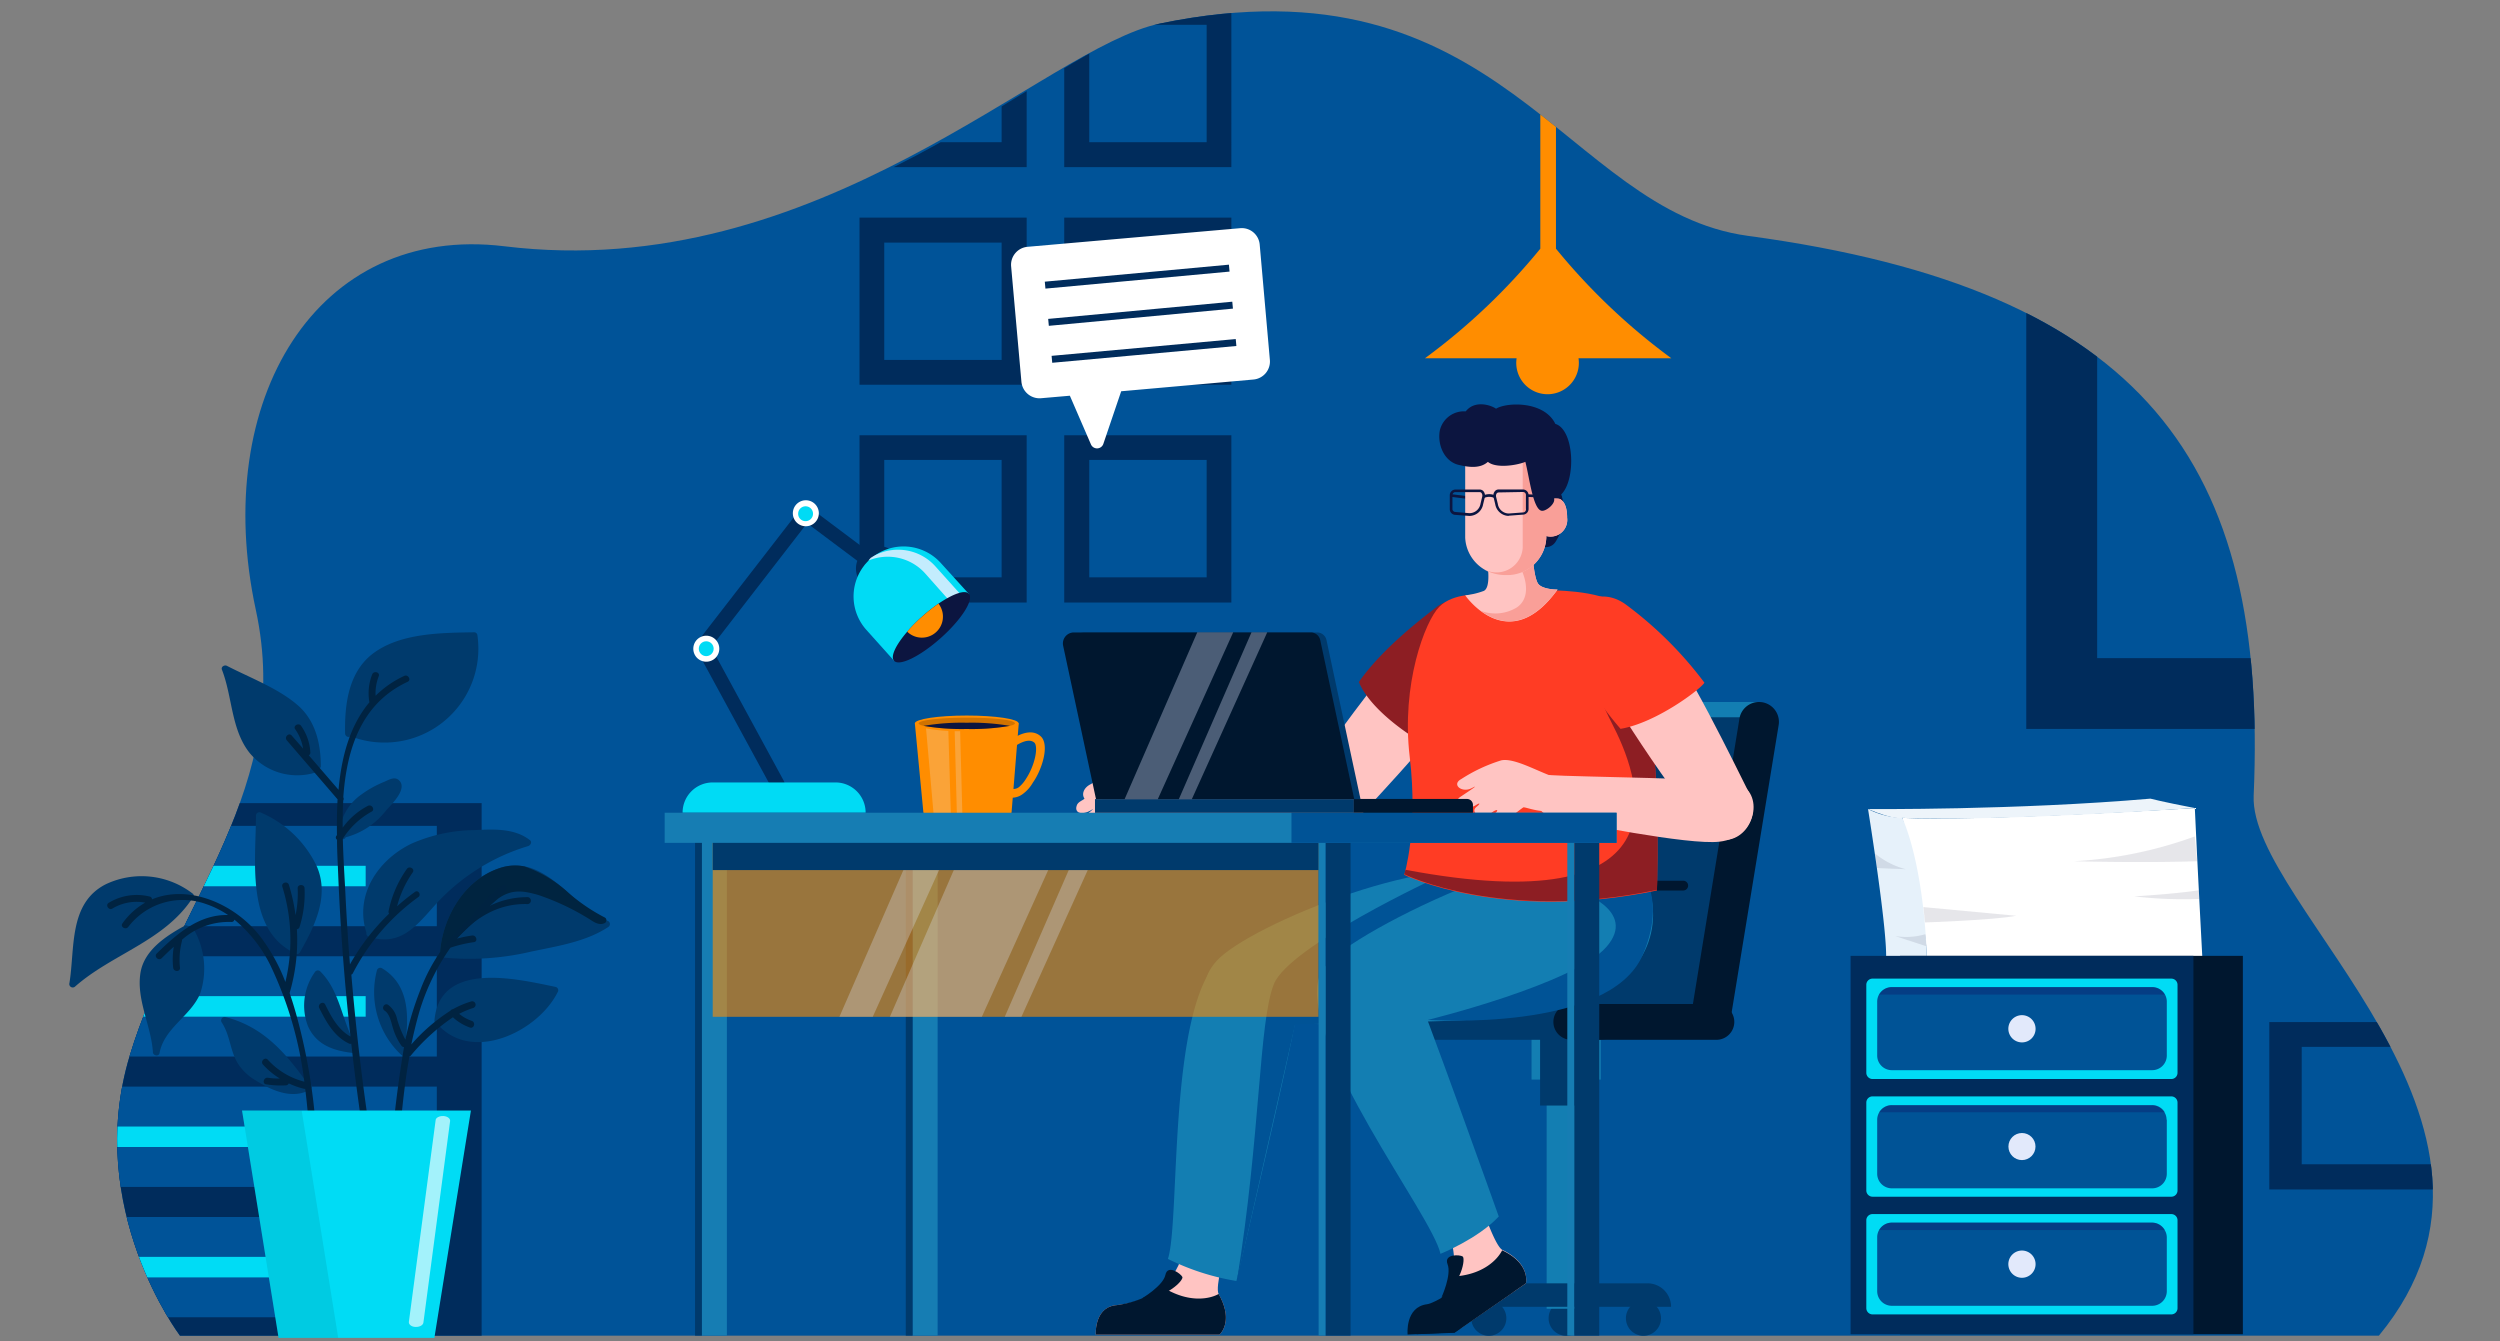 <?xml version="1.0" encoding="UTF-8"?> <svg xmlns="http://www.w3.org/2000/svg" xmlns:xlink="http://www.w3.org/1999/xlink" viewBox="0 0 319.48 171.37"><rect x="0" y="0" width="319.48" height="171.37" fill="#808080" stroke="none"/><defs><style>.e3107f34-584c-41b6-b0e1-ea3b45ae924f{fill:none;}.ab2f4dd9-7363-436a-bed3-9a0d9f060652{fill:#005398;}.eb6d3fb3-848c-4d41-93e1-d008a1179e7b{clip-path:url(#bb7acc1a-1602-4e58-b60a-4d0dbb7cb2f1);}.e3e27181-727a-4eca-9586-26902dad064c,.eba40441-f719-449d-bfbc-f46abfd1775e{fill:#ff8d00;}.b6b987ab-ac42-4f67-909d-a32d1cbfa9c5{fill:#002c5c;}.aa50470c-0447-418a-a0b9-6d0f5d969472{fill:#d3ddf8;}.aba3b253-30fc-4583-9f40-630647c0557d{fill:#00dcf5;}.b3eccbb0-8fc3-4b9a-a663-a60a19038684{fill:#d17300;}.e65fc447-28ca-49af-a762-799f575890c3{fill:#0c1540;}.a784245f-d484-4831-b3fa-4a42afb940cb,.a8e084f3-4436-4e7f-88b8-16bc98127015{fill:#ebf0ff;}.a8e084f3-4436-4e7f-88b8-16bc98127015{opacity:0.22;}.ab063c0d-da6e-4c14-b2e6-98e2abf246b1{fill:#003a6c;}.a7b14f4b-94d8-4979-a8e2-a503cc099175{fill:#137eb2;}.ad8697b7-54ac-4ca9-bf4f-0cadb9887260{fill:#00172f;}.eb39c0bc-9e40-443d-9d26-c0acb3ab09c6{fill:#1d3594;}.fd009cdc-fce6-4f75-a555-50560f7a9b3b{fill:#ffc4c2;}.b0433aa2-5170-47ce-a8da-a501c1db9c69{fill:#005396;}.ba799c2e-02e1-4b41-8d39-57cdc7e853c2{fill:#8d1e23;}.af9a3fc2-9032-4483-93f6-24ce81dd6c2f{fill:#ff3c24;}.e2090a9d-7271-4a47-995f-d26fc184ff07{fill:#f99f98;}.fee34cc6-6ac5-465d-97b0-8e6e7ce16ca6{fill:#00dbf5;}.a784245f-d484-4831-b3fa-4a42afb940cb{opacity:0.83;}.a93f2f8f-39c0-4326-9798-ac3d7fc20a47,.bc938dad-9e3e-4a4b-810d-afb23e5442e7{fill:#fff;}.e66301a9-9296-4c18-b9d9-47f2828830fb{fill:#167db3;}.e3e27181-727a-4eca-9586-26902dad064c{opacity:0.6;}.a2e815ae-cbfd-4fe6-9682-392e6082114f,.e1cb1314-2043-4a70-b731-9bf7f27c6f71{fill:#dee7ff;}.a2e815ae-cbfd-4fe6-9682-392e6082114f{opacity:0.29;}.e1cb1314-2043-4a70-b731-9bf7f27c6f71{opacity:0.34;}.b68d1cd6-aba4-4dc6-9bf3-ccbd16d91e15{fill:#002440;}.e4f01490-a75d-4b76-be04-5cb0bc38c58b{fill:#002341;}.e04f8c7a-685b-43d0-a40e-f7f440a76122{opacity:0.08;}.bc938dad-9e3e-4a4b-810d-afb23e5442e7{opacity:0.64;}.b4d4d1a6-544f-4b0c-80cc-95e6ce6b6855{fill:#e6f1fa;}.bddbe86e-49bf-4a99-a802-1eaa9230f84a{fill:#3e435f;opacity:0.13;}.e9a532d0-09a4-45f8-bc4d-225ee0d40775{fill:#edf4fa;}.bea4b297-9777-4d9a-a505-4a29e0f5e144{fill:#0e1766;opacity:0.36;}.b77edc47-6e61-439e-961b-6b2260974723{fill:#e2e9fb;}</style><clipPath id="bb7acc1a-1602-4e58-b60a-4d0dbb7cb2f1"><path class="e3107f34-584c-41b6-b0e1-ea3b45ae924f" d="M23,170.69s-12.32-16.27-6.43-35.76,21-34.4,16.12-57c-5.79-26.79,7.69-48.68,31.76-46.46C107.79,35.5,133.55,6,148.27,3c43.61-9,51.56,23.93,75.1,27.14C274.16,37,289.86,59.18,288,101.69c-.59,14,38.3,42,16,69Z"></path></clipPath></defs><title>kancelar3</title><g id="b7902da6-21ab-48ec-801c-b7a3310c6235" data-name="Layer 2"><g id="bdd5010f-5b06-4fec-83aa-3b297e5585c0" data-name="Layer 1"><path class="ab2f4dd9-7363-436a-bed3-9a0d9f060652" d="M23,170.69s-12.32-16.27-6.43-35.76,21-34.4,16.12-57c-5.79-26.79,7.76-49.38,31.76-46.46C104.63,36.39,133.55,6,148.27,3c43.61-9,51.56,23.93,75.1,27.14C274.16,37,289.86,59.18,288,101.69c-.59,14,38.3,42,16,69Z"></path><g class="eb6d3fb3-848c-4d41-93e1-d008a1179e7b"><path class="eba40441-f719-449d-bfbc-f46abfd1775e" d="M213.58,45.78a80.43,80.43,0,0,1-14.74-14v-19h-2v19a80.43,80.43,0,0,1-14.74,14h11.71a4,4,0,1,0,7.91,0h11.89Z"></path><path class="b6b987ab-ac42-4f67-909d-a32d1cbfa9c5" d="M258.94,32.62V93.15h60.54V32.62ZM310.42,84.1H268V41.67h42.42Z"></path><path class="b6b987ab-ac42-4f67-909d-a32d1cbfa9c5" d="M290,130.61V152h27.37V130.61Zm23.28,18.17H294.14v-15h19.18Z"></path><path class="aa50470c-0447-418a-a0b9-6d0f5d969472" d="M256.49,130.61V152h27.37V130.61Zm23.28,18.17H260.58v-15h19.19Z"></path><path class="b6b987ab-ac42-4f67-909d-a32d1cbfa9c5" d="M136,0V21.36h21.36V0ZM154.2,18.17h-15v-15h15Z"></path><path class="b6b987ab-ac42-4f67-909d-a32d1cbfa9c5" d="M109.84,0V21.36H131.2V0ZM128,18.17H113v-15h15Z"></path><path class="b6b987ab-ac42-4f67-909d-a32d1cbfa9c5" d="M136,27.81V49.17h21.36V27.81ZM154.2,46h-15V31h15Z"></path><path class="b6b987ab-ac42-4f67-909d-a32d1cbfa9c5" d="M109.84,27.81V49.17H131.2V27.81ZM128,46H113V31h15Z"></path><path class="b6b987ab-ac42-4f67-909d-a32d1cbfa9c5" d="M136,55.62V77h21.36V55.62ZM154.2,73.78h-15v-15h15Z"></path><path class="b6b987ab-ac42-4f67-909d-a32d1cbfa9c5" d="M109.84,55.62V77H131.2V55.62ZM128,73.78H113v-15h15Z"></path><rect class="b6b987ab-ac42-4f67-909d-a32d1cbfa9c5" y="102.63" width="61.55" height="68.74"></rect><rect class="ab2f4dd9-7363-436a-bed3-9a0d9f060652" x="5.72" y="105.54" width="50.1" height="12.82"></rect><rect class="aba3b253-30fc-4583-9f40-630647c0557d" x="14.82" y="110.64" width="31.91" height="2.62"></rect><rect class="ab2f4dd9-7363-436a-bed3-9a0d9f060652" x="5.72" y="122.2" width="50.1" height="12.82"></rect><rect class="aba3b253-30fc-4583-9f40-630647c0557d" x="14.82" y="127.3" width="31.91" height="2.62"></rect><rect class="ab2f4dd9-7363-436a-bed3-9a0d9f060652" x="5.72" y="138.86" width="50.1" height="12.82"></rect><rect class="aba3b253-30fc-4583-9f40-630647c0557d" x="14.82" y="143.96" width="31.91" height="2.62"></rect><rect class="ab2f4dd9-7363-436a-bed3-9a0d9f060652" x="5.72" y="155.52" width="50.1" height="12.82"></rect><rect class="aba3b253-30fc-4583-9f40-630647c0557d" x="14.82" y="160.62" width="31.91" height="2.62"></rect></g><path class="eba40441-f719-449d-bfbc-f46abfd1775e" d="M133,94.1c-1.2-1.09-2.93-.17-3.83.45a6.93,6.93,0,0,0-.75.57l.65.73.13-.11h0s.19-.16.48-.36a5,5,0,0,1,.66-.39c.83-.41,1.45-.44,1.85-.08.2.18.31.8.1,1.8a8.51,8.51,0,0,1-1.21,2.87,4.22,4.22,0,0,1-.86,1,1.11,1.11,0,0,1-1.13.15l-.57,1a1.91,1.91,0,0,0,.86.21,2.31,2.31,0,0,0,1.36-.5A4.62,4.62,0,0,0,132,100C133.19,98.32,134.15,95.15,133,94.1Z"></path><path class="eba40441-f719-449d-bfbc-f46abfd1775e" d="M116.91,92.44,118,103.81c0,.52,3,.94,5.56.94s5.71-.42,5.71-.94l.92-11.37Z"></path><path class="eba40441-f719-449d-bfbc-f46abfd1775e" d="M130.17,92.44c0,.55-3,1-6.63,1s-6.63-.45-6.63-1,3-1,6.63-1S130.17,91.88,130.17,92.44Z"></path><path class="b3eccbb0-8fc3-4b9a-a663-a60a19038684" d="M129.7,92.44c0,.11-.23.22-.64.32a28.85,28.85,0,0,1-5.52.4,28.93,28.93,0,0,1-5.52-.4c-.4-.1-.63-.21-.63-.32,0-.4,2.75-.73,6.15-.73S129.7,92,129.7,92.44Z"></path><path class="e65fc447-28ca-49af-a762-799f575890c3" d="M129.06,92.76a28.85,28.85,0,0,1-5.52.4,28.93,28.93,0,0,1-5.52-.4,28.93,28.93,0,0,1,5.52-.4A28.85,28.85,0,0,1,129.06,92.76Z"></path><path class="a8e084f3-4436-4e7f-88b8-16bc98127015" d="M121.53,104.67a21.82,21.82,0,0,1-2.19-.27l-1-11.32a21.88,21.88,0,0,0,2.85.33Z"></path><path class="a8e084f3-4436-4e7f-88b8-16bc98127015" d="M123,104.74l-.7,0L122,93.44l.7,0Z"></path><circle class="ab063c0d-da6e-4c14-b2e6-98e2abf246b1" cx="190.26" cy="168.46" r="2.24"></circle><path class="ab063c0d-da6e-4c14-b2e6-98e2abf246b1" d="M202.38,168.46a2.24,2.24,0,1,1-2.24-2.24A2.24,2.24,0,0,1,202.38,168.46Z"></path><path class="ab063c0d-da6e-4c14-b2e6-98e2abf246b1" d="M212.26,168.46a2.24,2.24,0,1,1-2.24-2.24A2.24,2.24,0,0,1,212.26,168.46Z"></path><rect class="a7b14f4b-94d8-4979-a8e2-a503cc099175" x="197.65" y="112.97" width="4.98" height="54.28"></rect><rect class="a7b14f4b-94d8-4979-a8e2-a503cc099175" x="195.72" y="129.37" width="8.84" height="8.59"></rect><rect class="ab063c0d-da6e-4c14-b2e6-98e2abf246b1" x="196.81" y="132.69" width="6.66" height="8.59"></rect><path class="ab063c0d-da6e-4c14-b2e6-98e2abf246b1" d="M213.53,167H186.75a3,3,0,0,1,3-3h20.8a3,3,0,0,1,3,3Z"></path><path class="a7b14f4b-94d8-4979-a8e2-a503cc099175" d="M225,89.71l-.33,2-6.15,37.69H191.32L197.2,93.2a4.19,4.19,0,0,1,4.13-3.49Z"></path><path class="ab063c0d-da6e-4c14-b2e6-98e2abf246b1" d="M224.66,91.66l-6.15,37.69H192.83l5.56-34.2a4.19,4.19,0,0,1,4.13-3.49Z"></path><path class="ad8697b7-54ac-4ca9-bf4f-0cadb9887260" d="M221.17,130.11l-5-.76,6.12-37.54a2.53,2.53,0,0,1,2.5-2.1h0a2.54,2.54,0,0,1,2.5,3Z"></path><path class="ab063c0d-da6e-4c14-b2e6-98e2abf246b1" d="M172.86,132.88h31.7a2.29,2.29,0,0,0,2.29-2.29h0a2.29,2.29,0,0,0-2.29-2.29h-31.7a2.3,2.3,0,0,0-2.29,2.29h0A2.3,2.3,0,0,0,172.86,132.88Z"></path><path class="ad8697b7-54ac-4ca9-bf4f-0cadb9887260" d="M200.79,132.88h18.55a2.29,2.29,0,0,0,2.29-2.29h0a2.29,2.29,0,0,0-2.29-2.29H200.79a2.29,2.29,0,0,0-2.28,2.29h0A2.29,2.29,0,0,0,200.79,132.88Z"></path><path class="eb39c0bc-9e40-443d-9d26-c0acb3ab09c6" d="M218.58,97.61H201.2a.63.63,0,0,1-.62-.63h0a.62.62,0,0,1,.62-.62h17.38a.62.62,0,0,1,.63.62h0A.63.63,0,0,1,218.58,97.61Z"></path><path class="eb39c0bc-9e40-443d-9d26-c0acb3ab09c6" d="M216.84,105.7H199.46a.62.62,0,0,1-.62-.62h0a.63.63,0,0,1,.62-.63h17.38a.63.63,0,0,1,.63.63h0A.63.63,0,0,1,216.84,105.7Z"></path><path class="ad8697b7-54ac-4ca9-bf4f-0cadb9887260" d="M215.11,113.8H197.73a.63.63,0,0,1-.63-.63h0a.63.63,0,0,1,.63-.62h17.38a.62.62,0,0,1,.62.62h0A.63.63,0,0,1,215.11,113.8Z"></path><path class="fd009cdc-fce6-4f75-a555-50560f7a9b3b" d="M156.65,159.58h-5.33c-.95,4.08-3.8,6.76-8.66,7.21-2.85.26-2.63,3.77-2.63,3.77h15.81s1.91-1.65-.11-5.2C155.24,164.49,156.65,159.58,156.65,159.58Z"></path><path class="ad8697b7-54ac-4ca9-bf4f-0cadb9887260" d="M142.66,166.79c-2.85.26-2.63,3.77-2.63,3.77h15.81s1.91-1.65-.11-5.2c-1.07.61-3.8,1.25-7.18-.9A12.74,12.74,0,0,1,142.66,166.79Z"></path><path class="fd009cdc-fce6-4f75-a555-50560f7a9b3b" d="M188.6,86.42c-1.58,3.81-13,15.88-15.1,18.19-2.53,2.78-8.6.36-7.57-2.93.91-2.9,13.06-18.82,14.84-20.29C184,78.74,190.58,81.65,188.6,86.42Z"></path><path class="a7b14f4b-94d8-4979-a8e2-a503cc099175" d="M193.57,112c7,2.93,1.65,14.26-7.37,17.21s-19.11,1.1-26.95,1.67c-2.23.16-7.92-3.55-3.74-8.12S184.13,108.08,193.57,112Z"></path><path class="a7b14f4b-94d8-4979-a8e2-a503cc099175" d="M155.78,122.66c-6.58,6.45-4.94,33.42-6.53,38.22A31,31,0,0,0,158,163.7s7.54-31.62,7.86-35.21C166.57,121,158,120.53,155.78,122.66Z"></path><path class="b0433aa2-5170-47ce-a8da-a501c1db9c69" d="M183.79,112.05s-19.06,8.83-21,13.71-1.68,19.16-4.73,37.94l7.45-32.8,12.42-.25,13.95-13.56Z"></path><path class="a7b14f4b-94d8-4979-a8e2-a503cc099175" d="M210.1,112c2.7,5.46.91,13.08-8.11,16s-19,2.29-27.51,2.86c-2.23.15-8.71-3.42-4.53-8S205.57,102.86,210.1,112Z"></path><path class="ba799c2e-02e1-4b41-8d39-57cdc7e853c2" d="M183.16,95.62a48.59,48.59,0,0,0,7.46-12.05c2.09-5-3.81-8.59-7.09-5.95-.82.66-6.69,4.94-9.88,9.54C175.44,91.44,182.34,95.4,183.16,95.62Z"></path><path class="b0433aa2-5170-47ce-a8da-a501c1db9c69" d="M201.52,113.8s7.93,2.51,3.74,7.24-22.8,9.3-22.8,9.3,23.15,1.61,27.45-8.27c3.72-8.57-1.61-12.46-1.61-12.46Z"></path><path class="af9a3fc2-9032-4483-93f6-24ce81dd6c2f" d="M189.2,76s-3.45-.3-5.27,1.54-4.89,9.9-3.78,19.19-.7,15.07-.7,15.07,12.39,6.13,32.29,2c0,0,.9-26.2-3.82-35.38-1.5-2.91-8.51-2.92-9.58-3S189.2,76,189.2,76Z"></path><path class="fd009cdc-fce6-4f75-a555-50560f7a9b3b" d="M190.05,71.88s.56,3.21-.45,3.64a10,10,0,0,1-2.36.56s5.51,8,11.8-.73c0,0-1.88,0-2.46-.73s-.94-4.5-.65-7Z"></path><path class="ba799c2e-02e1-4b41-8d39-57cdc7e853c2" d="M179.61,111.15c35.57,6.71,30.53-10.57,26.62-18.23S202,81.25,202,81.25l5.51,1.12c.5,2.29,2.18.31,2.56,3,.25,1.7.47,3.44.68,5.19.31,2.65.58,5.3.8,7.82.45,8.16.2,15.34.2,15.34-19.9,4.18-32.29-2-32.29-2S179.51,111.55,179.61,111.15Z"></path><path class="e2090a9d-7271-4a47-995f-d26fc184ff07" d="M196.58,74.62c-.58-.76-.94-4.5-.65-7l-3.35,2.41a9.24,9.24,0,0,1,1.64,2.36c.87,1.64,1.36,4-.34,5.21a5.27,5.27,0,0,1-4.66.45c2.16,1.61,5.83,2.8,9.82-2.73C199,75.35,197.16,75.37,196.58,74.62Z"></path><path class="fd009cdc-fce6-4f75-a555-50560f7a9b3b" d="M211.93,80.8c3,2.84,10.21,17.81,11.62,20.59,1.7,3.36-1.51,7.14-4.57,5.58-2.62-1.33-13.8-18.45-14.54-20.64C203.1,82.38,208.17,77.25,211.93,80.8Z"></path><path class="fd009cdc-fce6-4f75-a555-50560f7a9b3b" d="M219.73,107.56c-3.94.47-18.28-2.45-21-3-3.27-.6-4.14-5.75-.72-5.51s22.18.41,24,1C225.4,101.25,224.67,107,219.73,107.56Z"></path><path class="fd009cdc-fce6-4f75-a555-50560f7a9b3b" d="M170.32,106.33c-3.87.86-18.43-.61-21.18-.83-3.32-.28-4.7-5.32-1.27-5.42s22.1-1.8,24-1.37C175.34,99.49,175.17,105.26,170.32,106.33Z"></path><path class="af9a3fc2-9032-4483-93f6-24ce81dd6c2f" d="M217.81,87.24a48.74,48.74,0,0,0-10.06-10c-4.37-3.16-9.24,1.77-7.4,5.56a46.44,46.44,0,0,0,6.74,10.34C211.67,92.38,217.41,88,217.81,87.24Z"></path><path class="fd009cdc-fce6-4f75-a555-50560f7a9b3b" d="M186.64,101.82c1.27-.84,2.48-1.66,1.47-1.12-1.28.7-2.66-.44-1.39-1.13a20.45,20.45,0,0,1,5.12-2.4c1.95-.43,5.86,2.17,7.74,2.34.76.07.21,3.63-.38,3.87-2,.78-4.24-.31-4.54-.2a18.43,18.43,0,0,0-1.83,1.48c-.87.74-2.65,0-1.78-.72.55-.46.27-.65-.54,0-1,.8-2.82-.06-1.79-.86.43-.33.49-.59-.13-.18C187.34,103.7,185.4,102.63,186.64,101.82Z"></path><path class="ad8697b7-54ac-4ca9-bf4f-0cadb9887260" d="M145.93,165.92s2.71-1.6,3-3,2-.13,2.17.27S149.16,165.88,145.93,165.92Z"></path><path class="fd009cdc-fce6-4f75-a555-50560f7a9b3b" d="M192,159.73c-.91-.43-2.54-5.27-2.54-5.27l-4.38,3c1.54,3.89.73,7.72-3,10.85a2.58,2.58,0,0,0-.9,1.42h5.5L195,164S195.63,161.5,192,159.73Z"></path><path class="ad8697b7-54ac-4ca9-bf4f-0cadb9887260" d="M195,164l-1.61,1.12-7.51,5.2-4.84.18a2.54,2.54,0,0,1,1-2.1,12.32,12.32,0,0,0,2.26-2.68,10.35,10.35,0,0,0,1.24-2.58c4-.16,5.88-2.25,6.42-3.36C195.63,161.5,195,164,195,164Z"></path><path class="ad8697b7-54ac-4ca9-bf4f-0cadb9887260" d="M193.39,165.07l-7.51,5.2-6,.27s-.35-3.51,2.49-3.87c1-.13,3.82-2,4.43-2.54C189.7,165.83,192.08,165.58,193.39,165.07Z"></path><path class="ad8697b7-54ac-4ca9-bf4f-0cadb9887260" d="M184.22,165.78s1.3-2.86.77-4.21,1.57-1.25,1.93-1S186.84,163.91,184.22,165.78Z"></path><path class="a7b14f4b-94d8-4979-a8e2-a503cc099175" d="M168.56,124.86c-2.44,8.89,14.48,30.42,15.52,35.37,0,0,4.8-1.92,7.45-4.77,0,0-9.76-27.38-11.29-30.65C177,118,169.37,121.93,168.56,124.86Z"></path><polygon class="e65fc447-28ca-49af-a762-799f575890c3" points="188.67 63.9 185.42 63.49 185.46 63.15 188.72 63.56 188.67 63.9"></polygon><path class="e65fc447-28ca-49af-a762-799f575890c3" d="M199.4,62.9a6.34,6.34,0,0,0-2.12-1.69s.1,6.43-.2,7-.55,1.4.07,1.65a1.45,1.45,0,0,0,1.61-.58A7,7,0,0,0,199.4,62.9Z"></path><path class="fd009cdc-fce6-4f75-a555-50560f7a9b3b" d="M187.24,59v9.72a5,5,0,0,0,5.18,4.75h0a5,5,0,0,0,5.19-4.75V68.5a2.13,2.13,0,0,0,2.66-2.33c0-2.92-1.68-2.51-1.68-2.51V59Z"></path><path class="e2090a9d-7271-4a47-995f-d26fc184ff07" d="M198.59,63.66V57.74h-4s0,2.13,0,2.16V70a3.36,3.36,0,0,1-5,2.72,5.44,5.44,0,0,0,2.82.77,5,5,0,0,0,5.19-4.75V68.5a2.13,2.13,0,0,0,2.66-2.33C200.27,63.25,198.59,63.66,198.59,63.66Z"></path><path class="e65fc447-28ca-49af-a762-799f575890c3" d="M198.76,54.17s0,0,0,0c-1.41-2.93-6.17-2.8-7.58-1.94-.62-.45-2.7-1.15-3.87.34A3.17,3.17,0,0,0,184,55c-.34,1.81.56,4,2.45,4.42,1.27.3,2.71.48,3.69-.4,1,.85,3.61.48,4.79,0,.54,2.11,1,6.26,2.16,6.26.56,0,1.73-.94,1.5-1.6C201.46,63.19,201.52,55,198.76,54.17Z"></path><path class="e65fc447-28ca-49af-a762-799f575890c3" d="M187.86,65.93h-.11l-1.86-.14a.73.73,0,0,1-.62-.76v-1.7a.73.73,0,0,1,.67-.77h3.17a.63.63,0,0,1,.49.25.89.89,0,0,1,.15.73l-.22.91A1.8,1.8,0,0,1,187.86,65.93Zm-.09-.35a1.44,1.44,0,0,0,1.43-1.22l.22-.91a.56.56,0,0,0-.09-.44.29.29,0,0,0-.22-.12h-3.17a.39.39,0,0,0-.33.43V65a.39.39,0,0,0,.31.42Z"></path><path class="e65fc447-28ca-49af-a762-799f575890c3" d="M192.74,65.93a1.79,1.79,0,0,1-1.66-1.49l-.22-.91a.86.86,0,0,1,.15-.73.61.61,0,0,1,.49-.25h3.17a.73.73,0,0,1,.67.77V65a.74.74,0,0,1-.62.76l-1.86.14Zm-1.24-3a.34.34,0,0,0-.23.12.56.56,0,0,0-.08.44l.22.91a1.43,1.43,0,0,0,1.42,1.22l1.86-.14A.39.39,0,0,0,195,65v-1.7a.39.39,0,0,0-.33-.43Z"></path><path class="e65fc447-28ca-49af-a762-799f575890c3" d="M189.65,63.64l-.14-.31a1.88,1.88,0,0,1,1.61,0l-.19.29A1.58,1.58,0,0,0,189.65,63.64Z"></path><rect class="e65fc447-28ca-49af-a762-799f575890c3" x="197.19" y="61.22" width="0.34" height="4.4" transform="translate(124.86 257.64) rotate(-87.34)"></rect><path class="fd009cdc-fce6-4f75-a555-50560f7a9b3b" d="M150.82,100.51c-1.88-.2-5.74-2.87-7.71-2.48-1.81.36-2.17,1.37-3.78,2.21-.88.46-1.12,1.29-.74,1.81-.18.24-.86.39-1,.93-.3.89.65,1.3,1.91.51.63-.4-.74.7-1.18,1-1,.78.74,1.67,1.78.88.51-.38,1.36-.91,1.37-.8a5.32,5.32,0,0,1-.83.83c-.88.72.89,1.48,1.77.76.69-.56,2.65-1.59,3.45-2.1a10.12,10.12,0,0,1,1.57.36,3.37,3.37,0,0,1-1.36.8.69.69,0,0,0-.47.94c.22.46.71.44,1.14.37a3.18,3.18,0,0,0,1.68-.44,22.65,22.65,0,0,1,2-1.75C151,104.14,151.58,100.59,150.82,100.51Z"></path><path class="b6b987ab-ac42-4f67-909d-a32d1cbfa9c5" d="M99.38,101.11a.91.91,0,0,0,.42-.11.9.9,0,0,0,.36-1.22L90.88,82.71l12.26-15.85,8.45,6.33a.9.9,0,0,0,1.08-1.44l-9.16-6.87a.9.9,0,0,0-1.25.17l-13.16,17a.9.9,0,0,0-.08,1l9.56,17.58A.94.94,0,0,0,99.38,101.11Z"></path><path class="b6b987ab-ac42-4f67-909d-a32d1cbfa9c5" d="M111.75,76.36,116,72.51l-1.6-1.78a2.88,2.88,0,0,0-4.06-.22h0a2.89,2.89,0,0,0-.22,4.07Z"></path><path class="fee34cc6-6ac5-465d-97b0-8e6e7ce16ca6" d="M123.8,75.88l-9.55,8.56,0,0-.14-.16-3.39-3.78a6.41,6.41,0,0,1-.32-8.18,2.79,2.79,0,0,1,.28-.34,5.3,5.3,0,0,1,.53-.53,6.41,6.41,0,0,1,9,.48Z"></path><path class="a784245f-d484-4831-b3fa-4a42afb940cb" d="M121.63,77.11a14.44,14.44,0,0,0,1.26-1l-3.35-3.73a6.41,6.41,0,0,0-8.29-1.08l-.28.34a6.43,6.43,0,0,1,7.25,1.63Z"></path><path class="e65fc447-28ca-49af-a762-799f575890c3" d="M114.25,84.44c.67.75,3.35-.56,6-2.93s4.23-4.88,3.56-5.63c-.49-.55-2,0-3.88,1.26a21,21,0,0,0-2.11,1.67,18.66,18.66,0,0,0-1.88,1.91C114.48,82.41,113.76,83.9,114.25,84.44Z"></path><path class="eba40441-f719-449d-bfbc-f46abfd1775e" d="M115.93,80.72a2.69,2.69,0,0,0,4-3.58,21,21,0,0,0-2.11,1.67A18.66,18.66,0,0,0,115.93,80.72Z"></path><path class="a93f2f8f-39c0-4326-9798-ac3d7fc20a47" d="M101.32,65.6A1.66,1.66,0,1,1,103,67.25,1.65,1.65,0,0,1,101.32,65.6Z"></path><path class="fee34cc6-6ac5-465d-97b0-8e6e7ce16ca6" d="M102,65.6a.95.95,0,1,1,.94,1A.94.94,0,0,1,102,65.6Z"></path><path class="a93f2f8f-39c0-4326-9798-ac3d7fc20a47" d="M88.6,82.9a1.66,1.66,0,1,1,1.65,1.66A1.65,1.65,0,0,1,88.6,82.9Z"></path><circle class="fee34cc6-6ac5-465d-97b0-8e6e7ce16ca6" cx="90.25" cy="82.9" r="0.95"></circle><path class="fee34cc6-6ac5-465d-97b0-8e6e7ce16ca6" d="M87.23,103.85h23.39a3.85,3.85,0,0,0-3.85-3.86H91.08a3.85,3.85,0,0,0-3.85,3.86Z"></path><rect class="e66301a9-9296-4c18-b9d9-47f2828830fb" x="89.69" y="107.09" width="3.2" height="63.59"></rect><rect class="ab063c0d-da6e-4c14-b2e6-98e2abf246b1" x="88.81" y="107.09" width="0.87" height="63.59" transform="translate(178.5 277.77) rotate(180)"></rect><rect class="e66301a9-9296-4c18-b9d9-47f2828830fb" x="116.62" y="107.09" width="3.2" height="63.59"></rect><rect class="ab063c0d-da6e-4c14-b2e6-98e2abf246b1" x="115.74" y="107.09" width="0.87" height="63.59" transform="translate(232.36 277.77) rotate(180)"></rect><rect class="e3e27181-727a-4eca-9586-26902dad064c" x="91.08" y="107.09" width="77.43" height="22.85"></rect><polygon class="a2e815ae-cbfd-4fe6-9682-392e6082114f" points="111.53 129.94 120.93 109.14 116.34 109.14 107.27 129.94 111.53 129.94"></polygon><polygon class="a2e815ae-cbfd-4fe6-9682-392e6082114f" points="130.53 129.94 139.93 109.14 137.47 109.14 128.4 129.94 130.53 129.94"></polygon><polygon class="a2e815ae-cbfd-4fe6-9682-392e6082114f" points="134.88 109.14 125.47 129.94 113.72 129.94 122.78 109.14 134.88 109.14"></polygon><rect class="ab063c0d-da6e-4c14-b2e6-98e2abf246b1" x="91.08" y="107.09" width="77.43" height="4.1"></rect><rect class="ab063c0d-da6e-4c14-b2e6-98e2abf246b1" x="169.39" y="107.09" width="3.2" height="63.59"></rect><rect class="e66301a9-9296-4c18-b9d9-47f2828830fb" x="168.51" y="107.09" width="0.88" height="63.59" transform="translate(337.9 277.77) rotate(180)"></rect><rect class="ab063c0d-da6e-4c14-b2e6-98e2abf246b1" x="201.17" y="107.09" width="3.2" height="63.59"></rect><rect class="e66301a9-9296-4c18-b9d9-47f2828830fb" x="200.29" y="107.09" width="0.88" height="63.59" transform="translate(401.46 277.77) rotate(180)"></rect><rect class="e66301a9-9296-4c18-b9d9-47f2828830fb" x="84.94" y="103.86" width="121.65" height="3.85"></rect><rect class="b0433aa2-5170-47ce-a8da-a501c1db9c69" x="165.04" y="103.86" width="41.54" height="3.85"></rect><rect class="ab063c0d-da6e-4c14-b2e6-98e2abf246b1" x="139.93" y="102.12" width="33.09" height="1.75"></rect><path class="ad8697b7-54ac-4ca9-bf4f-0cadb9887260" d="M173,103.86h15.23v-1a.76.76,0,0,0-.76-.76H173Z"></path><path class="ab063c0d-da6e-4c14-b2e6-98e2abf246b1" d="M140.86,102.12h33l-4.34-20.3a1.24,1.24,0,0,0-1.19-1H138.6a1.92,1.92,0,0,0-1.79,2.38Z"></path><path class="ad8697b7-54ac-4ca9-bf4f-0cadb9887260" d="M140.06,102.12h33l-4.34-20.3a1.24,1.24,0,0,0-1.19-1H137.18a1.41,1.41,0,0,0-1.31,1.74Z"></path><polygon class="e1cb1314-2043-4a70-b731-9bf7f27c6f71" points="153 80.81 143.72 102.12 147.96 102.12 157.59 80.81 153 80.81"></polygon><polygon class="e1cb1314-2043-4a70-b731-9bf7f27c6f71" points="159.93 80.81 150.65 102.12 152.31 102.12 161.94 80.81 159.93 80.81"></polygon><path class="ab063c0d-da6e-4c14-b2e6-98e2abf246b1" d="M61,81.12a.42.42,0,0,0-.42-.32c-4.13.07-9.3.08-12.8,2.63-3.26,2.38-3.75,6.58-3.68,10.32a.45.45,0,0,0,.71.34l0,0A12,12,0,0,0,61,81.12Z"></path><path class="ab063c0d-da6e-4c14-b2e6-98e2abf246b1" d="M41,98c0-2.88-.63-5.79-2.84-7.78C35.67,88,32,86.64,29,85.09c-.3-.16-.79.11-.64.49,1.35,3.45,1.16,7.66,3.55,10.65a7.91,7.91,0,0,0,8.52,2.46A3.5,3.5,0,0,0,41,98Z"></path><path class="ab063c0d-da6e-4c14-b2e6-98e2abf246b1" d="M67.74,107.38c-2-1.57-4.65-1.41-7.11-1.3a20.53,20.53,0,0,0-8,1.71c-4.32,2.06-7.36,6.6-5.8,11.41a.43.43,0,0,0,.29.51c4.13,1.31,6.12-1.45,8.6-4.19a26.19,26.19,0,0,1,11.78-7.4C67.83,108,68,107.6,67.74,107.38Z"></path><path class="ab063c0d-da6e-4c14-b2e6-98e2abf246b1" d="M77.61,117.66a.8.8,0,0,1-.16-.08A20.35,20.35,0,0,1,72.54,114s0,0,0,0c-1.74-1.5-3.52-2.93-5.59-3.3h-.05a6.07,6.07,0,0,0-3.09.25c-4.41,1.47-7.12,6.07-7.56,10.49a.39.39,0,0,0,.07.25l0,.07a.47.47,0,0,0,.39.61,34.33,34.33,0,0,0,11.2-.77c3.28-.69,7-1.25,9.84-3.15A.44.44,0,0,0,77.61,117.66Z"></path><path class="ab063c0d-da6e-4c14-b2e6-98e2abf246b1" d="M71,126.12c-4.83-1-14.8-3.43-15.48,4.27a.36.36,0,0,0,.32.41c4.38,5.14,12.9,1.06,15.42-4A.44.44,0,0,0,71,126.12Z"></path><path class="ab063c0d-da6e-4c14-b2e6-98e2abf246b1" d="M40.45,110.64a14,14,0,0,0-7.19-6.83.44.44,0,0,0-.55.42c0,5.59-1.32,14.38,4.75,17.47l.13,0a.42.42,0,0,0,.74,0C40.2,118.39,42.17,114.47,40.45,110.64Z"></path><path class="ab063c0d-da6e-4c14-b2e6-98e2abf246b1" d="M24.63,114.2A10.68,10.68,0,0,0,13.52,113c-4.78,2.43-3.92,8.2-4.65,12.64a.44.44,0,0,0,.73.43c4.73-4.16,11.33-5.78,14.94-11.22h0A.38.38,0,0,0,24.63,114.2Z"></path><path class="ab063c0d-da6e-4c14-b2e6-98e2abf246b1" d="M24.66,118.59a.43.43,0,0,0-.54-.15.4.4,0,0,0-.55-.12c-2.37,1.3-5.15,3.11-5.62,6-.55,3.42,1.37,6.76,1.59,10.13,0,.46.76.63.85.11.61-3.23,4-4.71,5.2-7.62A10.09,10.09,0,0,0,24.66,118.59Z"></path><path class="ab063c0d-da6e-4c14-b2e6-98e2abf246b1" d="M39.29,138.45c-2.79-3.91-5.65-7.25-10.49-8.48a.45.45,0,0,0-.49.65c1.09,1.63,1.06,3.49,2,5.14a6.64,6.64,0,0,0,2.35,2.3c2.07,1.31,4.73,2.49,7,1.17A.44.44,0,0,0,39.29,138.45Z"></path><path class="ab063c0d-da6e-4c14-b2e6-98e2abf246b1" d="M45.57,133.84a.29.29,0,0,0,0-.13c-1.91-3.06-2-6.94-4.64-9.57a.44.44,0,0,0-.69.09,7.33,7.33,0,0,0-.89,6.89c1.11,2.52,3.46,3.21,6,3.47C45.76,134.64,45.84,134.09,45.57,133.84Z"></path><path class="ab063c0d-da6e-4c14-b2e6-98e2abf246b1" d="M50.94,99.67c-.55-.46-1.28,0-1.81.23a13.53,13.53,0,0,0-2.89,1.59,6.71,6.71,0,0,0-2.9,5,.43.43,0,0,0,0,.16c0,.06,0,.12,0,.18a.44.44,0,0,0,.84.17,9.64,9.64,0,0,0,5.18-3.46C50,102.82,52.21,100.74,50.94,99.67Z"></path><path class="ab063c0d-da6e-4c14-b2e6-98e2abf246b1" d="M51.9,134.19c-.07-.07-.12-.14-.19-.2.55-3.74.78-8.06-2.9-10.26a.44.44,0,0,0-.64.27,11,11,0,0,0,3.11,10.81C51.69,135.19,52.31,134.58,51.9,134.19Z"></path><path class="b68d1cd6-aba4-4dc6-9bf3-ccbd16d91e15" d="M77.23,117.22A23.32,23.32,0,0,1,72.54,114s0,0,0,0a16,16,0,0,0-5.59-3.3h-.05a6.07,6.07,0,0,0-3.09.25c-4.41,1.47-7.12,6.07-7.56,10.49a.39.39,0,0,0,.07.25l0,.07a.48.48,0,0,0,.37-.21.39.39,0,0,0,.24-.12c1.43-1.53,3-3,4.47-4.42a22,22,0,0,1,2.26-2.17c1.75-1.26,3.26-1,5.09-.48a31.12,31.12,0,0,1,6.2,2.87c.74.42,1.47,1.13,2.32.74a.41.41,0,0,0,.22-.39A.39.39,0,0,0,77.23,117.22Z"></path><path class="e4f01490-a75d-4b76-be04-5cb0bc38c58b" d="M38.47,132c-.41-1.7-.88-3.41-1.46-5.1,0,0,0,0,0,0a23.85,23.85,0,0,0,.93-8.15.4.4,0,0,0,.34-.29,14.24,14.24,0,0,0,.64-4.94c0-.56-.91-.56-.88,0a13.52,13.52,0,0,1-.27,3.43,23.92,23.92,0,0,0-.85-3.87c-.16-.53-1-.3-.84.24a22.88,22.88,0,0,1,.39,12.17,23.14,23.14,0,0,0-3.23-5.84c-3.24-4.16-9.14-6.68-13.81-4.72a.38.38,0,0,0-.31-.36,6.88,6.88,0,0,0-5.22.8c-.48.29,0,1,.44.75a6,6,0,0,1,4.22-.77A9.11,9.11,0,0,0,15.65,118c-.33.45.43.89.75.44a8.76,8.76,0,0,1,9.87-2.93,11.64,11.64,0,0,1,2.87,1.42c-3.73-.08-6.55,2.42-9.1,4.91-.41.39.21,1,.61.62s1-1,1.56-1.47a9.54,9.54,0,0,0-.08,2.67c.06.56.93.56.87,0a9.45,9.45,0,0,1,.25-3.39.33.33,0,0,0,0-.17,9,9,0,0,1,6.3-2.28.36.36,0,0,0,.4-.3,17.63,17.63,0,0,1,4.68,6,48,48,0,0,1,4.26,14.71,9.44,9.44,0,0,1-4.66-2.8c-.38-.42-1,.2-.62.62a10.14,10.14,0,0,0,2.15,1.78,9.5,9.5,0,0,1-1.51-.1c-.55-.09-.79.76-.24.84a11.9,11.9,0,0,0,2.53.13.41.41,0,0,0,.36-.25,10.15,10.15,0,0,0,2,.7H39c.32,2.48.51,5,.63,7.35,0,.57.9.57.87,0A75,75,0,0,0,38.47,132Z"></path><path class="e4f01490-a75d-4b76-be04-5cb0bc38c58b" d="M53,114a28.53,28.53,0,0,0-2.26,1.82,13.69,13.69,0,0,1,2-4.33c.33-.46-.43-.9-.75-.44a14.23,14.23,0,0,0-2.33,5.37.42.42,0,0,0,.06.34,28.37,28.37,0,0,0-5,6.48q-.36-4.53-.58-9.06c-.11-2.15-.27-4.55-.33-7a10.17,10.17,0,0,1,3.66-3.45c.5-.24.06-1-.45-.75a9.23,9.23,0,0,0-3.23,2.79c0-1.16,0-2.33.08-3.49a.41.41,0,0,0,0-.4c.44-6.18,2.3-12,8.22-14.75.51-.23.06-1-.44-.75A12.93,12.93,0,0,0,48,88.91a5.93,5.93,0,0,1,.4-2.49c.2-.52-.64-.75-.84-.23a6.61,6.61,0,0,0-.36,3.52s0,0,0,.05c-2.52,3-3.56,7-3.94,11.17l-3.8-4.41a.37.37,0,0,0,.2-.37,6.47,6.47,0,0,0-1.18-3.39c-.32-.46-1.08,0-.75.44a5.87,5.87,0,0,1,1,2.46L37.28,94c-.37-.43-1,.19-.62.62l6.48,7.53c-.09,1.53-.1,3.06-.08,4.57l-.06.08a.34.34,0,0,0,.07.51c0,1.47.09,2.91.14,4.26q.42,10.47,1.58,20.89c-1.58-.87-2.45-2.51-3.23-4.09-.25-.5-1-.06-.76.45.9,1.8,1.94,3.69,3.85,4.56a.41.41,0,0,0,.24,0q.75,6.69,1.79,13.33c.09.56.93.32.85-.23q-1.71-10.92-2.63-21.93a.37.37,0,0,0,.2-.19,27.68,27.68,0,0,1,8.34-9.71C53.89,114.39,53.45,113.63,53,114Z"></path><path class="e4f01490-a75d-4b76-be04-5cb0bc38c58b" d="M67.48,114.65a10.87,10.87,0,0,0-5,1.16,17.31,17.31,0,0,1,2.1-1.91c.44-.34,0-1.1-.44-.75a18.73,18.73,0,0,0-3.83,3.92.51.51,0,0,0-.08.17,22.69,22.69,0,0,0-6.51,9.26,40.37,40.37,0,0,0-1.92,6.35,13.13,13.13,0,0,1-1.06-2.64,3,3,0,0,0-1.14-1.8c-.48-.3-.92.45-.44.75.71.45.87,1.73,1.13,2.46a7.81,7.81,0,0,0,1,2,.44.44,0,0,0,.34.19,159.82,159.82,0,0,0-1.86,16.09c0,.56.82.55.88,0,.47-4.94.78-10,1.67-14.89a.34.34,0,0,0,.18-.12A25.79,25.79,0,0,1,57.88,130a6.25,6.25,0,0,0,2.17,1.31c.54.18.77-.67.24-.85a5.1,5.1,0,0,1-1.61-.9,11,11,0,0,1,1.83-.76.44.44,0,0,0-.24-.84,11.69,11.69,0,0,0-2.38,1,.47.47,0,0,0-.33.2,23.07,23.07,0,0,0-5,4.32c.29-1.38.62-2.74,1-4.09a28.34,28.34,0,0,1,4-8.28h0a16.68,16.68,0,0,1,3-.71c.56-.08.32-.92-.23-.85a15.35,15.35,0,0,0-1.93.4c2.28-2.64,5.24-4.49,8.91-4.42A.44.44,0,0,0,67.48,114.65Z"></path><polygon class="aba3b253-30fc-4583-9f40-630647c0557d" points="60.18 141.92 59.48 146.26 58.23 154.03 55.51 170.97 35.6 170.97 32.88 154.03 31.63 146.26 30.93 141.92 60.18 141.92"></polygon><polygon class="e04f8c7a-685b-43d0-a40e-f7f440a76122" points="39.25 146.26 38.55 141.92 30.93 141.92 31.63 146.26 32.88 154.03 35.6 170.97 43.22 170.97 40.5 154.03 39.25 146.26"></polygon><path class="bc938dad-9e3e-4a4b-810d-afb23e5442e7" d="M53.18,169.57H53.1c-.51,0-.89-.32-.85-.64l3.42-25.77c0-.32.49-.57,1-.54s.89.32.85.64L54.11,169C54.07,169.34,53.66,169.57,53.18,169.57Z"></path><path class="a93f2f8f-39c0-4326-9798-ac3d7fc20a47" d="M131.31,31.54l27.18-2.38a2.3,2.3,0,0,1,2.49,2.1L162.28,46a2.31,2.31,0,0,1-2.1,2.5L143.28,50,141,56.72a.85.85,0,0,1-1.59.06l-2.69-6.21-3.69.32a2.32,2.32,0,0,1-2.5-2.1L129.21,34A2.31,2.31,0,0,1,131.31,31.54Z"></path><rect class="b6b987ab-ac42-4f67-909d-a32d1cbfa9c5" x="133.51" y="34.91" width="23.63" height="0.89" transform="translate(-2.64 13.52) rotate(-5.28)"></rect><rect class="b6b987ab-ac42-4f67-909d-a32d1cbfa9c5" x="133.94" y="39.65" width="23.63" height="0.89" transform="translate(-3.1 13.74) rotate(-5.34)"></rect><rect class="b6b987ab-ac42-4f67-909d-a32d1cbfa9c5" x="134.38" y="44.39" width="23.63" height="0.89" transform="translate(-3.47 13.47) rotate(-5.21)"></rect><path class="a93f2f8f-39c0-4326-9798-ac3d7fc20a47" d="M243.11,104.52s3.15,12.59,3.15,18.58c0,0,25.33-.45,35.22,0,0,0-.66-12.31-1-19.84C280.47,103.26,252.55,105,243.11,104.52Z"></path><path class="b4d4d1a6-544f-4b0c-80cc-95e6ce6b6855" d="M243.11,104.52a10.43,10.43,0,0,1-4.39-1.13s2.59,16.08,2.29,19.37l5.25.34S246.15,111.75,243.11,104.52Z"></path><path class="bddbe86e-49bf-4a99-a802-1eaa9230f84a" d="M281,113.77s-2.78.45-8.27.78a55.16,55.16,0,0,0,8.32.33Z"></path><path class="bddbe86e-49bf-4a99-a802-1eaa9230f84a" d="M280.47,106.89A53.51,53.51,0,0,1,265,110.06s8.61.23,15.78,0Z"></path><path class="bddbe86e-49bf-4a99-a802-1eaa9230f84a" d="M246,117.88s8.84-.29,11.65-.85l-11.85-1.11Z"></path><path class="bddbe86e-49bf-4a99-a802-1eaa9230f84a" d="M239.62,109.08a10.3,10.3,0,0,0,3.92,2l-3.7-.15Z"></path><path class="bddbe86e-49bf-4a99-a802-1eaa9230f84a" d="M242.18,119.62l4,1.31-.13-1.55A8.7,8.7,0,0,1,242.18,119.62Z"></path><path class="e9a532d0-09a4-45f8-bc4d-225ee0d40775" d="M238.72,103.39s18.89.16,36.09-1.33c0,0,1.54.41,5.66,1.2,0,0-25.08,1.77-37.36,1.26C243.11,104.52,242.17,104.86,238.72,103.39Z"></path><rect class="ad8697b7-54ac-4ca9-bf4f-0cadb9887260" x="242.81" y="122.15" width="43.81" height="48.35"></rect><rect class="b6b987ab-ac42-4f67-909d-a32d1cbfa9c5" x="236.49" y="122.15" width="43.81" height="48.35"></rect><path class="aba3b253-30fc-4583-9f40-630647c0557d" d="M239.3,125.06h38.18a.79.79,0,0,1,.79.79V137.1a.79.79,0,0,1-.79.79H239.3a.8.8,0,0,1-.8-.8V125.86A.79.79,0,0,1,239.3,125.06Z"></path><path class="b0433aa2-5170-47ce-a8da-a501c1db9c69" d="M276.9,128v6.9a1.87,1.87,0,0,1-1.87,1.86H241.76a1.87,1.87,0,0,1-1.87-1.86V128a1.86,1.86,0,0,1,1.87-1.86H275A1.86,1.86,0,0,1,276.9,128Z"></path><path class="bea4b297-9777-4d9a-a505-4a29e0f5e144" d="M276.65,127.1H240.14a1.88,1.88,0,0,1,1.62-.93H275A1.88,1.88,0,0,1,276.65,127.1Z"></path><path class="b77edc47-6e61-439e-961b-6b2260974723" d="M260.13,131.48a1.74,1.74,0,1,0-1.74,1.73A1.73,1.73,0,0,0,260.13,131.48Z"></path><path class="aba3b253-30fc-4583-9f40-630647c0557d" d="M239.3,140.11h38.18a.79.79,0,0,1,.79.79v11.24a.79.79,0,0,1-.79.79H239.3a.8.8,0,0,1-.8-.8V140.9A.79.79,0,0,1,239.3,140.11Z"></path><path class="b0433aa2-5170-47ce-a8da-a501c1db9c69" d="M276.9,143.07V150a1.87,1.87,0,0,1-1.87,1.86H241.76a1.87,1.87,0,0,1-1.87-1.86v-6.9a1.86,1.86,0,0,1,1.87-1.86H275a1.86,1.86,0,0,1,1.87,1.86Z"></path><path class="bea4b297-9777-4d9a-a505-4a29e0f5e144" d="M276.65,142.14H240.14a1.88,1.88,0,0,1,1.62-.93H275A1.88,1.88,0,0,1,276.65,142.14Z"></path><circle class="b77edc47-6e61-439e-961b-6b2260974723" cx="258.39" cy="146.52" r="1.73"></circle><path class="aba3b253-30fc-4583-9f40-630647c0557d" d="M239.3,155.15h38.18a.79.79,0,0,1,.79.79v11.24a.79.79,0,0,1-.79.79H239.3a.8.8,0,0,1-.8-.8V155.94A.79.79,0,0,1,239.3,155.15Z"></path><path class="b0433aa2-5170-47ce-a8da-a501c1db9c69" d="M276.9,158.11V165a1.87,1.87,0,0,1-1.87,1.87H241.76a1.87,1.87,0,0,1-1.87-1.87v-6.9a1.81,1.81,0,0,1,.25-.92,1.87,1.87,0,0,1,1.62-.94H275a1.87,1.87,0,0,1,1.62.94A1.81,1.81,0,0,1,276.9,158.11Z"></path><path class="bea4b297-9777-4d9a-a505-4a29e0f5e144" d="M276.65,157.19H240.14a1.87,1.87,0,0,1,1.62-.94H275A1.87,1.87,0,0,1,276.65,157.19Z"></path><path class="b77edc47-6e61-439e-961b-6b2260974723" d="M260.13,161.56a1.74,1.74,0,1,0-1.74,1.73A1.74,1.74,0,0,0,260.13,161.56Z"></path></g></g></svg> 